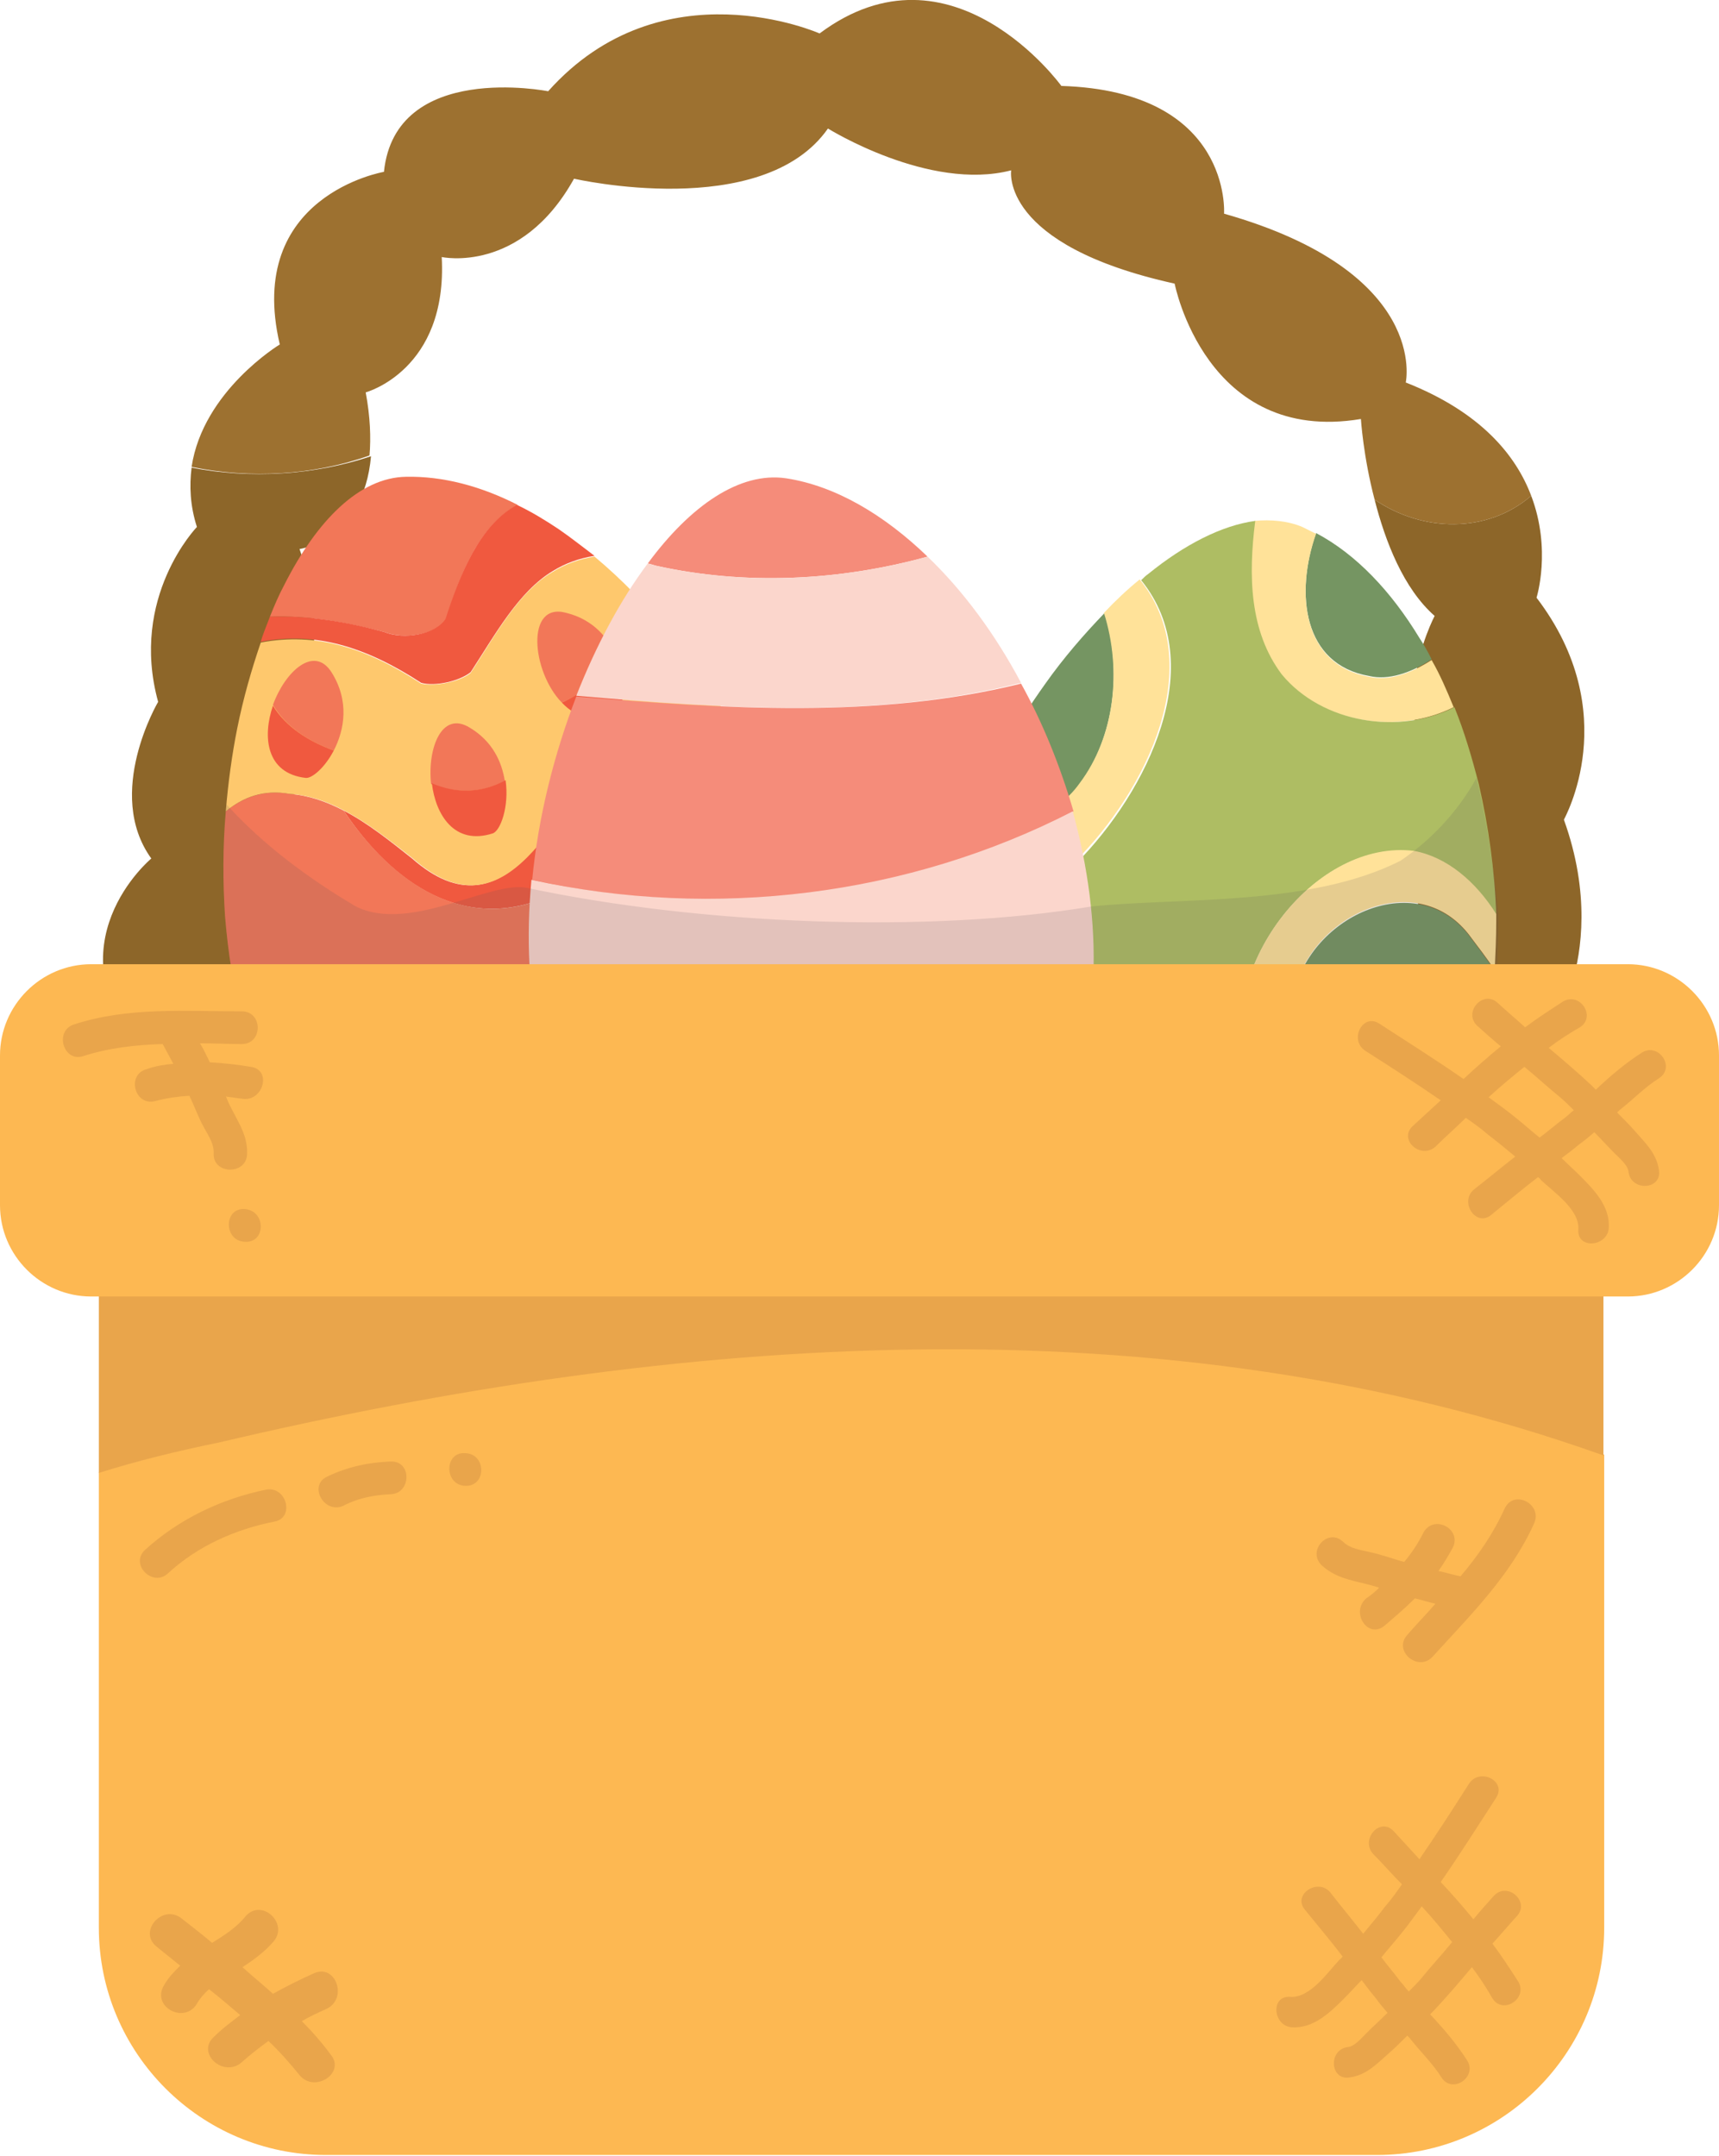 <?xml version="1.0" encoding="utf-8"?>
<!-- Generator: Adobe Illustrator 21.1.0, SVG Export Plug-In . SVG Version: 6.00 Build 0)  -->
<svg version="1.1" xmlns="http://www.w3.org/2000/svg" xmlns:xlink="http://www.w3.org/1999/xlink" x="0px" y="0px"
	 viewBox="0 0 226.1 283.5" style="enable-background:new 0 0 226.1 283.5;" xml:space="preserve">
<style type="text/css">
	.st0{fill:#8D6629;}
	.st1{fill:#9D7130;}
	.st2{fill:#759562;}
	.st3{fill:#FFE299;}
	.st4{fill:#AEBD63;}
	.st5{fill:#F27758;}
	.st6{fill:#F0593F;}
	.st7{fill:#FEC86D;}
	.st8{fill:#FBD6CC;}
	.st9{fill:#F58C7A;}
	.st10{opacity:0.15;fill:#57555C;}
	.st11{fill:#FDB852;}
	.st12{fill:#E9A54B;}
	.st13{display:none;}
	.st14{display:inline;fill:none;stroke:#EC008C;stroke-width:0.5;stroke-miterlimit:10;}
</style>
<g id="Layer_1">
	<g>
		<path class="st0" d="M202.1,78.6c0,0,2-6.3-0.7-13.4c-5.8,5-14.3,4.8-20.6,0.5c1.4,5.5,3.8,11.7,7.9,15.3c0,0-8,15,3.1,24.4
			c0,0-10,17.1-3.5,23.5c6.5,6.3,17.4,3.3,17.4,3.3s0.6-1.1,1.1-3c1.2-4,2.4-11.7-1.1-21.4C205.7,107.7,213.7,93.8,202.1,78.6z"/>
		<path class="st0" d="M25.2,61.5c-0.3,2.4-0.2,5,0.7,7.8c0,0-8.9,9.2-5.1,23c0,0-7.1,12-0.9,20.6c0,0-13.6,11.3-1,26l15.5,0.2
			c0,0,5.4-11.2,0.1-24.6c0,0,8.9-5,1-19.6c0,0,10-5,3.9-22.7c0,0,8.4-1.1,9.4-12.2C41.3,62.5,32.9,63,25.2,61.5z"/>
		<path class="st1" d="M184.9,50.3c0,0,3.2-14.5-23.9-22.2c0,0,1.1-16.1-21.4-16.8c0,0-14.4-19.9-31.8-6.9c0,0-20.7-9.2-35.7,7.6
			c0,0-20.1-4-21.6,10.6c0,0-18.3,3.1-13.7,22.7c0,0-10.1,6.1-11.6,16.1c7.7,1.6,16.1,1.1,23.4-1.5c0.2-2.3,0.1-5.1-0.5-8.3
			c0,0,10.8-2.9,10-17.8c0,0,10.4,2.3,17.4-10.3c0,0,24.8,5.7,33.4-6.6c0,0,13.3,8.3,24.1,5.5c0,0-1.6,9.8,21.5,14.9
			c0,0,4.1,21.2,24.5,17.8c0,0,0.3,4.9,1.8,10.6c6.3,4.3,14.8,4.5,20.6-0.5C199.4,59.9,194.8,54.2,184.9,50.3z"/>
		<g>
			<g>
				<path class="st2" d="M142.1,103c4.5-6.2,5.5-14.8,3.2-22.4c-2.7,2.8-5.4,5.9-7.8,9.3c-4,5.6-7.6,11.8-10.4,18.4
					C133,108.7,138.6,107.9,142.1,103z"/>
				<path class="st3" d="M149.9,76.2c-1.6,1.3-3.2,2.8-4.7,4.4c2.4,7.6,1.4,16.3-3.2,22.4c-3.4,4.8-9,5.7-15.1,5.2
					c-0.5,1.1-0.9,2.3-1.4,3.4c-0.5,1.3-1,2.7-1.4,4c6.3,1.7,12.3,2.6,17.2-2.2C150.9,103.9,158.9,87.3,149.9,76.2z"/>
				<path class="st2" d="M180.1,88.9c2.5,0.6,5.5-0.4,8.2-2.2c-0.5-1-1-1.9-1.6-2.8c-3.7-6.1-8.3-11-13.6-13.8
					C170.3,78.1,171.4,87.4,180.1,88.9z"/>
				<path class="st3" d="M168.5,88.7c5.3,6.4,15.3,8,22.7,4.3c-0.9-2.2-1.8-4.3-2.9-6.2c-2.8,1.8-5.7,2.8-8.2,2.2
					c-8.7-1.5-9.8-10.9-7-18.8c-0.6-0.3-1.2-0.6-1.8-0.9c-1.9-0.8-4.1-1-6.3-0.8C164.1,75.6,164.2,83,168.5,88.7z"/>
				<path class="st2" d="M141.4,133.2c-6.6-6.4-15-2.1-20,4.8c0.6,6.3,2.6,12.2,6.5,17.3C137.1,151.9,147.6,139.8,141.4,133.2z"/>
				<path class="st3" d="M149.9,136.7c-0.1-6.3-6.9-11.8-14-12c-5.1-0.5-10.7,1.7-14.6,5.8c-0.1,0.8-0.1,1.6-0.1,2.4
					c0,1.7,0,3.4,0.2,5.1c5-6.9,13.4-11.1,20-4.8c6.2,6.6-4.4,18.6-13.5,22.1c0.1,0.2,0.3,0.4,0.4,0.6c1.1,1.4,2.3,2.7,3.6,3.9
					C142.9,157,150.4,148.1,149.9,136.7z"/>
				<path class="st4" d="M163.6,140.5c-3.3-13.9,9.6-30.2,22.4-28.5c4.3,0.8,8,4,10.8,8.3c-0.2-5.8-1-11.6-2.3-17.2
					c-0.9-3.5-1.9-6.9-3.2-10.1c-7.3,3.7-17.4,2.1-22.7-4.3c-4.3-5.7-4.4-13.1-3.5-20.2c-4.4,0.6-9.3,3.1-14.1,7
					c-0.3,0.2-0.6,0.5-0.9,0.8c9,11.1,0.9,27.7-8.6,37.3c-4.9,4.8-10.9,3.9-17.2,2.2c-1.5,4.9-2.6,9.9-2.9,14.8
					c3.8-4.1,9.4-6.3,14.6-5.8c7.1,0.2,13.8,5.6,14,12c0.5,11.4-7,20.3-17.9,23.1c1.8,1.7,3.9,3.3,6.3,4.7
					c9.3,5.6,30.4,8.4,44.2-3.3C173,158.5,166,150.4,163.6,140.5z"/>
				<path class="st3" d="M170,131.4c1.8-10.9,16.1-17.6,23.2-8.5c1.1,1.5,2.4,3.1,3.4,4.7c0.1-2.2,0.2-4.3,0.2-6.5
					c0-0.3,0-0.6,0-0.9c-2.7-4.3-6.5-7.5-10.8-8.3c-12.8-1.6-25.7,14.7-22.4,28.5c2.5,10,9.4,18,18.8,20.7c0.9-0.7,1.7-1.5,2.5-2.4
					c1.3-1.4,2.5-2.9,3.7-4.7c0.7-1.2,1.4-2.4,2.1-3.6c-1.5,0.5-3.1,0.7-4.6,0.9C175.2,151.5,168.8,140.8,170,131.4z"/>
				<path class="st2" d="M193.8,142.9c1.5-4.8,2.4-9.9,2.8-15.2c-1.1-1.7-2.3-3.2-3.4-4.7c-7-9.1-21.4-2.4-23.2,8.5
					c-1.1,9.4,5.3,20.1,16.1,20c1.5-0.1,3.1-0.4,4.6-0.9C191.9,148.1,192.9,145.6,193.8,142.9z"/>
			</g>
			<g>
				<path class="st5" d="M58.7,81.4c1.8-5.9,4.4-12.4,9.4-15c-4.9-2.5-9.9-3.8-14.7-3.7c-6.1,0.1-11.7,5.7-16,14.2
					c-0.7,1.3-1.3,2.7-1.9,4.2c5.1-0.2,10.3,0.8,15,2C53.3,84.2,57.4,83.4,58.7,81.4z"/>
				<path class="st6" d="M73.5,69.6c-1.8-1.2-3.6-2.3-5.5-3.2c-4.9,2.6-7.5,9.1-9.4,15c-1.3,2-5.4,2.8-8.1,1.7c-4.8-1.3-10-2.2-15-2
					c-0.4,1.1-0.9,2.2-1.2,3.3c7.2-1.4,13.9,0.7,21.1,5.4c1.8,0.5,5-0.2,6.5-1.4c3.2-4.9,6.3-10.6,10.8-13.3c1.6-1,3.5-1.7,5.5-2
					C76.6,71.9,75.1,70.7,73.5,69.6z"/>
				<path class="st5" d="M60.7,156.5c-5.8-1.9-12.2-3.2-18.7-3.5c2.5,2.6,5.3,4.8,8.6,6.5c3.6,1.9,7.8,3.2,12.6,3.7
					c8.9,1,24.3-3.1,33.7-13.7c-1.6-0.6-3.1-1-4.7-1.1C81,148,71.6,160.2,60.7,156.5z"/>
				<path class="st7" d="M103.2,138.4c0.6-1.8,1.1-3.7,1.4-5.8c0.6-4,0.5-8.2,0-12.4c0-0.4-0.1-0.7-0.2-1.1
					c-5.3-0.2-10.5,1.2-14.2,4.1c-8.3,5.1-12.9,15.4-25.1,13.7c-9.6-1.4-18.8-13.1-26.9-7.1c-2.1,1.5-4.2,3-6.3,4.5
					c0.7,2.5,1.6,4.9,2.6,7.2c1.9,4.3,4.4,8.2,7.5,11.4c6.5,0.4,12.9,1.6,18.7,3.5c10.9,3.7,20.3-8.5,31.4-8.2
					c1.6,0.1,3.1,0.5,4.7,1.1C99.5,146.3,101.8,142.7,103.2,138.4z"/>
				<path class="st6" d="M73,117.5c7.6-4.1,9.4-12.1,16.2-16.1c2.9-1.9,5.9-2.5,8.9-2.3c-1-2-2-4-3.2-5.9c-6-0.6-12,1.1-14.9,5
					c-6.8,8.2-13.3,25.7-25.8,14.7c-2.9-2.3-5.9-4.7-9-6.3C51.6,116.2,61.3,123.1,73,117.5z"/>
				<path class="st5" d="M98.1,99.1c-3-0.2-6,0.5-8.9,2.3c-6.8,4-8.5,11.9-16.2,16.1c-11.6,5.6-21.3-1.3-27.8-10.9
					c-2.3-1.2-4.6-2-7.1-2.2c-3.3-0.6-6.1,0.4-8.4,2.3c-0.4,4.6-0.4,9.2-0.1,13.8c0.4,4.8,1.1,9.5,2.4,13.9c2-1.6,4.1-3.1,6.3-4.5
					c8.1-5.9,17.3,5.7,26.9,7.1c12.2,1.7,16.9-8.6,25.1-13.7c3.6-2.9,8.9-4.3,14.2-4.1c-1-6.7-3.2-13.5-6.3-19.9
					C98.1,99.2,98.1,99.1,98.1,99.1z"/>
				<path class="st7" d="M78.2,73.2c-2,0.3-3.9,1-5.5,2c-4.5,2.6-7.6,8.4-10.8,13.3c-1.5,1.2-4.7,1.8-6.5,1.4
					c-7.2-4.7-13.8-6.8-21.1-5.4c-1.2,3.5-2.3,7.3-3.1,11.3c-0.7,3.5-1.2,7.2-1.5,10.9c2.3-1.9,5-2.9,8.4-2.3
					c6,0.4,11.1,4.5,16.2,8.5c12.5,11,19-6.5,25.8-14.7c2.9-4,8.9-5.6,14.9-5c-1.9-3.3-4.1-6.4-6.4-9.3
					C85.3,79.8,81.8,76.2,78.2,73.2z"/>
				<path class="st5" d="M66.4,102.7c-0.4-2.5-1.6-5.2-4.6-7c-3.7-2.3-5.6,2.7-5.1,7.4C60,104.4,63.4,104.3,66.4,102.7z"/>
				<path class="st6" d="M56.8,103c0.5,4.2,3,8.2,8,6.6c1-0.3,2.2-3.5,1.7-7C63.4,104.3,60,104.4,56.8,103z"/>
				<path class="st6" d="M73.9,92.4c1.9,2,4.4,2.8,7.4,0.8c0.8-0.5,1.1-3.7-0.2-6.7C79.1,88.9,76.7,91.1,73.9,92.4z"/>
				<path class="st5" d="M74.5,80.6c-5.4-1.5-4.6,7.7-0.6,11.8c2.8-1.2,5.2-3.4,7.2-6C80.1,84,78.1,81.5,74.5,80.6z"/>
				<path class="st5" d="M43.9,98.7c1.4-2.7,2.1-6.5-0.3-10.3c-2.3-3.6-6.1-0.1-7.7,4.3C37.6,95.6,40.6,97.5,43.9,98.7z"/>
				<path class="st6" d="M35.9,92.8c-1.4,4.1-0.9,8.9,4.3,9.5c0.8,0.1,2.5-1.3,3.7-3.6C40.6,97.5,37.6,95.6,35.9,92.8z"/>
				<path class="st5" d="M49.5,148.1c1.7-0.6,4-9.7-3-14C39.5,129.8,39.1,151.5,49.5,148.1z"/>
				<path class="st5" d="M70.7,155c1.7-0.3,5.5-8.9-0.7-14.3C63.7,135.3,59.8,156.7,70.7,155z"/>
				<path class="st5" d="M94.3,142.1c1.7-0.4,4.7-9.4-2-14.2C85.5,123.2,83.6,144.8,94.3,142.1z"/>
			</g>
			<g>
				<path class="st8" d="M83.9,157.7c3.3,2.5,7.1,4.4,11.7,5.8c11.1,3.2,34.2,0,43.7-17.4C122.8,155.5,103.1,158.9,83.9,157.7z"/>
				<path class="st9" d="M122,73.2c-5.7-5.5-12.1-9.3-18.6-10.3c-6.1-0.9-12.6,3.6-18.2,11.2c0.4,0.1,0.8,0.2,1.1,0.3
					C98,77,110.4,76.4,122,73.2z"/>
				<path class="st8" d="M134.3,89.8c-3.4-6.4-7.6-12.1-12.3-16.6c-11.6,3.2-24,3.8-35.7,1.2c-0.4-0.1-0.8-0.2-1.1-0.3
					c-3.6,4.8-6.8,10.8-9.4,17.4C95.5,93.2,115.2,94.6,134.3,89.8z"/>
				<path class="st9" d="M75.8,91.6c-2.9,7.5-5,15.8-5.8,24.1c24.1,5.4,49.6,2.2,71.2-9c-1.7-5.8-4-11.6-6.9-16.8
					C115.2,94.6,95.5,93.2,75.8,91.6z"/>
				<path class="st8" d="M69.9,115.7c-0.7,7.5-0.4,14.9,1.2,21.7c24.9,4.1,50.5,3.1,72.7-8.9c0.3-7.1-0.7-14.5-2.7-21.8
					C119.5,117.8,94,121,69.9,115.7z"/>
				<path class="st9" d="M71.2,137.3c2,8.2,6.1,15.3,12.7,20.4c19.2,1.2,38.8-2.3,55.5-11.7c0.9-1.7,1.7-3.5,2.3-5.4
					c1.3-3.8,1.9-8,2.2-12.2C121.6,140.4,96.1,141.5,71.2,137.3z"/>
			</g>
		</g>
		<path class="st10" d="M194.4,103.1c-0.1-0.3-0.1-0.5-0.2-0.8c-2.4,4.4-6,8.2-10,10.9c-11.9,6-28.7,4.8-40.6,6
			c-21.5,3.6-51.4,2.4-74.1-2.4c-4.8-1.2-15.5,6-22.7,2.4c-6.1-3.6-12.1-8-17-13.4c0,0.3-0.1,0.6-0.1,0.9c-0.4,4.6-0.4,9.2-0.1,13.8
			c0.4,4.8,1.1,9.5,2.4,13.9c0.7,2.5,1.6,4.9,2.6,7.2c1.9,4.3,4.4,8.2,7.5,11.4c2.5,2.6,5.3,4.8,8.6,6.5c3.6,1.9,7.8,3.2,12.6,3.7
			c5.7,0.6,14-0.8,21.8-4.7c3.1,2.2,6.6,3.9,10.8,5.1c8.2,2.4,22.8,1.3,33.7-6.4c0.8,0.9,1.7,1.8,2.6,2.7c1.8,1.7,3.9,3.3,6.3,4.7
			c9.3,5.6,30.4,8.4,44.2-3.3c0.9-0.7,1.7-1.5,2.5-2.4c1.3-1.4,2.5-2.9,3.7-4.7c0.7-1.2,1.4-2.4,2.1-3.6c1.2-2.4,2.3-5,3.1-7.7
			c1.5-4.8,2.4-9.9,2.8-15.2c0.1-2.2,0.2-4.3,0.2-6.5c0-0.3,0-0.6,0-0.9C196.5,114.5,195.7,108.6,194.4,103.1z"/>
		<g>
			<path class="st11" d="M28.8,189.6c-5.4,1.1-10.7,2.5-15.8,4v59.9c0,16.5,13.4,29.9,29.9,29.9h138.2c16.5,0,29.9-13.4,29.9-29.9
				v-62.2C152.9,170.6,89.1,175.4,28.8,189.6z"/>
			<path class="st12" d="M181.1,128.7H42.9c-16.5,0-29.9,13.4-29.9,29.9v35.1c5.1-1.6,10.4-2.9,15.8-4c60.3-14.2,124.1-19,182.1,1.7
				v-32.8C211,142.1,197.6,128.7,181.1,128.7z"/>
			<path class="st11" d="M226.1,158.5c0,6.6-5.4,12-12,12H12c-6.6,0-12-5.4-12-12v-19.7c0-6.6,5.4-12,12-12h202.1
				c6.6,0,12,5.4,12,12V158.5z"/>
			<path class="st12" d="M218.2,141.8c2.2-1.4,0-4.7-2.2-3.4c-2.2,1.4-4.2,3.1-6.1,4.9c-0.2-0.2-0.3-0.3-0.5-0.5
				c-1.8-1.7-3.8-3.4-5.7-5c1.3-1,2.7-1.9,4.1-2.7c2.2-1.4,0-4.7-2.2-3.4c-1.7,1.1-3.4,2.2-5,3.4c-1.2-1.1-2.4-2.1-3.6-3.2
				c-1.9-1.8-4.6,1.2-2.7,3c1,0.9,2,1.8,3.1,2.7c-1.7,1.4-3.3,2.8-4.9,4.3c-3.6-2.5-7.4-4.9-11.1-7.3c-2.2-1.4-4,2.2-1.8,3.6
				c3.3,2.1,6.7,4.3,9.9,6.5c-1.2,1.1-2.5,2.3-3.7,3.4c-1.9,1.8,1.1,4.4,3,2.7c1.3-1.3,2.7-2.5,4-3.8c1,0.7,2,1.4,2.9,2.2
				c1.2,0.9,2.4,1.9,3.6,2.9c-1.8,1.4-3.6,2.9-5.4,4.3c-2,1.6,0.2,5,2.2,3.4c2.1-1.7,4.1-3.4,6.2-5c0.1,0.1,0.3,0.2,0.4,0.4
				c1.7,1.6,5.1,3.9,4.9,6.5c-0.2,2.6,3.8,2.3,4-0.2c0.2-2.9-2-5.1-3.9-7c-0.7-0.7-1.5-1.4-2.3-2.2c0.8-0.6,1.6-1.2,2.3-1.8
				c0.7-0.5,1.3-1,2-1.6c0,0,0,0,0.1,0.1c0.9,0.9,1.7,1.8,2.6,2.7c0.6,0.6,1.7,1.5,1.8,2.4c0.3,2.6,4.4,2.4,4-0.2
				c-0.3-2.2-1.7-3.5-3.2-5.2c-0.7-0.8-1.5-1.6-2.3-2.4c0.1-0.1,0.2-0.2,0.3-0.3C214.8,144.6,216.3,143,218.2,141.8z M205.7,147.1
				c-1.1,0.8-2.1,1.7-3.2,2.5c-1-0.8-2-1.7-3-2.5c-1.2-1-2.5-1.9-3.7-2.8c1.5-1.4,3.1-2.7,4.7-4c1.6,1.3,3.1,2.7,4.7,4
				c0.6,0.5,1.2,1.1,1.8,1.7C206.5,146.4,206.1,146.8,205.7,147.1z"/>
			<path class="st12" d="M189.6,273.2c1.4,2.2,4.7,0,3.4-2.2c-1.4-2.2-3.1-4.2-4.9-6.1c0.2-0.2,0.3-0.3,0.5-0.5
				c1.7-1.8,3.4-3.8,5-5.7c1,1.3,1.9,2.7,2.7,4.1c1.4,2.2,4.7,0,3.4-2.2c-1.1-1.7-2.2-3.4-3.4-5c1.1-1.2,2.1-2.4,3.2-3.6
				c1.8-1.9-1.2-4.6-3-2.7c-0.9,1-1.8,2-2.7,3.1c-1.4-1.7-2.8-3.3-4.3-4.9c2.5-3.6,4.9-7.4,7.3-11.1c1.4-2.2-2.2-4-3.6-1.8
				c-2.1,3.3-4.3,6.7-6.5,9.9c-1.1-1.2-2.3-2.5-3.4-3.7c-1.8-1.9-4.4,1.1-2.7,3c1.3,1.3,2.5,2.7,3.8,4c-0.7,1-1.4,2-2.2,2.9
				c-0.9,1.2-1.9,2.4-2.9,3.6c-1.4-1.8-2.9-3.6-4.3-5.4c-1.6-2-5,0.2-3.4,2.2c1.7,2.1,3.4,4.1,5,6.2c-0.1,0.1-0.2,0.3-0.4,0.4
				c-1.6,1.7-3.9,5.1-6.5,4.9c-2.6-0.2-2.3,3.8,0.2,4c2.9,0.2,5.1-2,7-3.9c0.7-0.7,1.4-1.5,2.2-2.3c0.6,0.8,1.2,1.6,1.8,2.3
				c0.5,0.7,1,1.3,1.6,2c0,0,0,0-0.1,0.1c-0.9,0.9-1.8,1.7-2.7,2.6c-0.6,0.6-1.5,1.7-2.4,1.8c-2.6,0.3-2.4,4.4,0.2,4
				c2.2-0.3,3.5-1.7,5.2-3.2c0.8-0.7,1.6-1.5,2.4-2.3c0.1,0.1,0.2,0.2,0.3,0.3C186.8,269.8,188.4,271.3,189.6,273.2z M184.2,260.6
				c-0.8-1.1-1.7-2.1-2.5-3.2c0.8-1,1.7-2,2.5-3c1-1.2,1.9-2.5,2.8-3.7c1.4,1.5,2.7,3.1,4,4.7c-1.3,1.6-2.7,3.1-4,4.7
				c-0.5,0.6-1.1,1.2-1.7,1.8C184.9,261.5,184.6,261,184.2,260.6z"/>
			<path class="st12" d="M39.7,265.8c1-0.6,2.1-1.1,3.2-1.6c2.9-1.3,1.3-6-1.6-4.7c-1.8,0.8-3.6,1.7-5.4,2.7c-1.3-1.2-2.7-2.3-4-3.5
				c1.5-1,2.9-2,4.1-3.4c2-2.4-1.6-5.7-3.7-3.3c-1.2,1.5-2.8,2.5-4.4,3.5c-1.3-1.1-2.6-2.1-4-3.2c-2.5-2-5.8,1.7-3.3,3.7
				c1,0.8,2.1,1.7,3.1,2.5c-0.8,0.8-1.6,1.6-2.2,2.7c-1.5,2.8,2.8,5,4.4,2.3c0.4-0.7,1-1.4,1.6-1.9c1.4,1.1,2.7,2.2,4.1,3.4
				c-1.2,0.9-2.4,1.8-3.5,2.9c-2.3,2.1,1.3,5.4,3.7,3.3c1.1-1,2.3-1.9,3.5-2.8c1.5,1.4,2.8,2.9,4.1,4.5c2,2.4,6.1-0.3,4.1-2.7
				C42.4,268.7,41.1,267.2,39.7,265.8z"/>
			<g>
				<path class="st12" d="M35,195.9c-5.9,1.2-11.5,3.9-15.9,7.9c-2.1,1.9,1,5,3,3.1c3.9-3.6,8.9-5.8,14-6.8
					C38.8,199.6,37.7,195.4,35,195.9z"/>
				<path class="st12" d="M51.4,192.2c-2.9,0.1-5.7,0.7-8.4,2c-2.5,1.2-0.3,5,2.2,3.8c1.9-1,4-1.4,6.2-1.5
					C54.1,196.4,54.2,192.1,51.4,192.2z"/>
				<path class="st12" d="M61.2,191.1c-2.8-0.2-2.8,4.2,0,4.3C64,195.5,64,191.2,61.2,191.1z"/>
				<path class="st12" d="M32.2,159c-2.8-0.2-2.8,4.2,0,4.3C35,163.5,35,159.2,32.2,159z"/>
			</g>
			<g>
				<path class="st12" d="M173.9,205.9c2.1,1.9,4.7,2,7.2,2.8c0.1,0,0.2,0.1,0.3,0.1c-0.5,0.5-1.1,1-1.7,1.4
					c-2.1,1.8,0.2,5.4,2.4,3.6c1.4-1.2,2.8-2.4,4-3.6c0.9,0.2,1.8,0.5,2.7,0.7c-1.2,1.4-2.5,2.7-3.7,4.1c-1.9,2.1,1.4,4.9,3.3,2.9
					c5-5.5,10.3-10.7,13.4-17.6c1.1-2.5-2.7-4.5-3.9-1.9c-1.5,3.3-3.5,6.2-5.8,8.9c-1-0.2-1.9-0.5-2.9-0.7c0.7-1,1.3-2,1.9-3.1
					c1.2-2.5-2.6-4.4-3.9-1.9c-0.7,1.4-1.5,2.6-2.5,3.8c-0.1,0-0.3-0.1-0.4-0.1c-1.4-0.4-2.7-0.9-4.2-1.2c-1.2-0.3-2.4-0.4-3.4-1.3
					C174.7,200.8,171.8,204,173.9,205.9z"/>
			</g>
			<g>
				<path class="st12" d="M32.5,151.7c0.1-2.8-1.7-4.8-2.7-7.3c0-0.1-0.1-0.2-0.1-0.2c0.7,0.1,1.5,0.2,2.2,0.3
					c2.7,0.4,3.9-3.8,1.1-4.2c-1.8-0.3-3.6-0.5-5.4-0.6c-0.4-0.8-0.8-1.7-1.3-2.5c1.8,0,3.7,0.1,5.5,0.1c2.8,0,2.8-4.3,0-4.3
					c-7.4,0-14.9-0.6-22,1.7c-2.7,0.8-1.5,5,1.1,4.2c3.4-1.1,7-1.5,10.5-1.6c0.5,0.9,0.9,1.7,1.4,2.6c-1.2,0.1-2.4,0.3-3.5,0.7
					c-2.7,0.7-1.6,4.9,1.1,4.2c1.5-0.4,3-0.6,4.5-0.7c0.1,0.1,0.1,0.3,0.2,0.4c0.6,1.3,1.1,2.7,1.8,3.9c0.6,1.1,1.3,2.1,1.2,3.4
					C28.1,154.5,32.5,154.5,32.5,151.7z"/>
			</g>
		</g>
	</g>
</g>
<g id="cut" class="st13">
	<path class="st14" d="M42.9,282.9c-16.2,0-29.3-13.1-29.3-29.3V170H12c-6.3,0-11.5-5.1-11.5-11.5v-19.7c0-6.3,5.1-11.5,11.5-11.5
		h2.1l0-0.6c-0.3-8,6.1-13.4,6.1-13.5l0.4-0.3l-0.3-0.4c-5.9-8.2,0.9-19.8,0.9-19.9l0.1-0.2l-0.1-0.2c-3.6-13.4,4.9-22.4,5-22.5
		l0.2-0.2l-0.1-0.3c-0.8-2.5-1-5.1-0.7-7.6c1.4-9.7,11.2-15.7,11.3-15.7l0.4-0.2l-0.1-0.4c-1.4-5.9-0.8-10.8,1.8-14.6
		c4-6,11.4-7.3,11.5-7.4l0.4-0.1l0-0.4c0.9-8.8,8.7-10.6,15.1-10.6c3.2,0,5.7,0.5,5.8,0.5l0.3,0.1l0.2-0.2c5.9-6.6,13.3-10,22.1-10
		c7.3,0,12.9,2.4,12.9,2.4l0.3,0.1l0.3-0.2c3.8-2.9,7.8-4.3,11.8-4.3c11.1,0,19.1,11,19.2,11.1l0.2,0.2l0.3,0
		c7.8,0.3,13.5,2.4,17.1,6.3c4.1,4.5,3.8,9.8,3.8,9.9l0,0.5l0.4,0.1c26.2,7.4,23.5,21.4,23.5,21.5l-0.1,0.5l0.4,0.2
		c8.4,3.3,13.8,8.2,16.3,14.5c2.6,6.8,0.7,12.9,0.7,13l-0.1,0.3l0.2,0.2c5.9,7.7,6.5,15,6,19.8c-0.5,5.2-2.5,8.6-2.5,8.7l-0.1,0.2
		l0.1,0.2c2.9,8.1,2.5,14.7,1.7,18.9l-0.1,0.7h7.4c6.3,0,11.5,5.1,11.5,11.5v19.7c0,6.3-5.1,11.5-11.5,11.5h-3.7v83.6
		c0,16.2-13.1,29.3-29.3,29.3H42.9z M101.8,63.4c0.5,0,1,0,1.5,0.1c6.1,0.9,12.5,4.4,18.3,10.1c4.5,4.4,8.8,10.1,12.2,16.4
		c0.5,0.9,0.9,1.7,1.3,2.6l0.4,0.9l0.5-0.8c0.6-0.8,1.1-1.7,1.7-2.5c2.4-3.3,5.1-6.5,7.8-9.3c1.5-1.6,3.1-3,4.7-4.3l0.2-0.2
		c0.2-0.2,0.5-0.4,0.7-0.6c4.9-3.9,9.7-6.3,13.9-6.8c0.6-0.1,1.2-0.1,1.8-0.1c1.5,0,3,0.3,4.2,0.8c0.5,0.2,1.1,0.5,1.7,0.8
		c5,2.7,9.6,7.4,13.4,13.6c0.1,0.2,0.2,0.3,0.3,0.5l0.2,0.4l0.6,1.1l0.4-1.2c0.7-2.3,1.5-3.7,1.5-3.7l0.2-0.4l-0.3-0.3
		c-3.3-2.9-6-8.1-7.7-15c-1.4-5.6-1.8-10.5-1.8-10.5l0-0.6l-0.6,0.1c-1.5,0.2-2.9,0.4-4.2,0.4c-16,0-19.6-17.5-19.7-17.7l-0.1-0.4
		l-0.4-0.1c-22.2-5-21.1-14.2-21.1-14.3l0.1-0.9l-0.8,0.2c-1.5,0.4-3.1,0.6-4.7,0.6c-9.3,0-18.9-5.9-18.9-6l-0.5-0.3l-0.3,0.4
		c-4.4,6.4-13.5,7.7-20.3,7.7c-6.8,0-12.5-1.3-12.5-1.3l-0.4-0.1l-0.2,0.4C70,32.1,63.5,33.5,60,33.5c-1.1,0-1.8-0.1-1.8-0.1
		l-0.7-0.2l0,0.7c0.8,14.3-9.1,17.1-9.5,17.2l-0.5,0.1l0.1,0.5c0.6,3,0.7,5.7,0.5,8.2c-0.1,1.6-0.4,3.1-0.9,4.4l-0.5,1.5l1.3-0.8
		c1.8-1.1,3.6-1.6,5.5-1.7c0.2,0,0.4,0,0.6,0c4.4,0,9.1,1.2,13.8,3.6c1.8,0.9,3.6,2,5.4,3.2c1.5,1,3,2.1,4.6,3.5
		c1.5,1.3,3,2.7,4.7,4.3l0.5,0.5l0.4-0.6c0.8-1.2,1.5-2.3,2.3-3.3C90.9,67.3,96.6,63.4,101.8,63.4z"/>
</g>
</svg>
